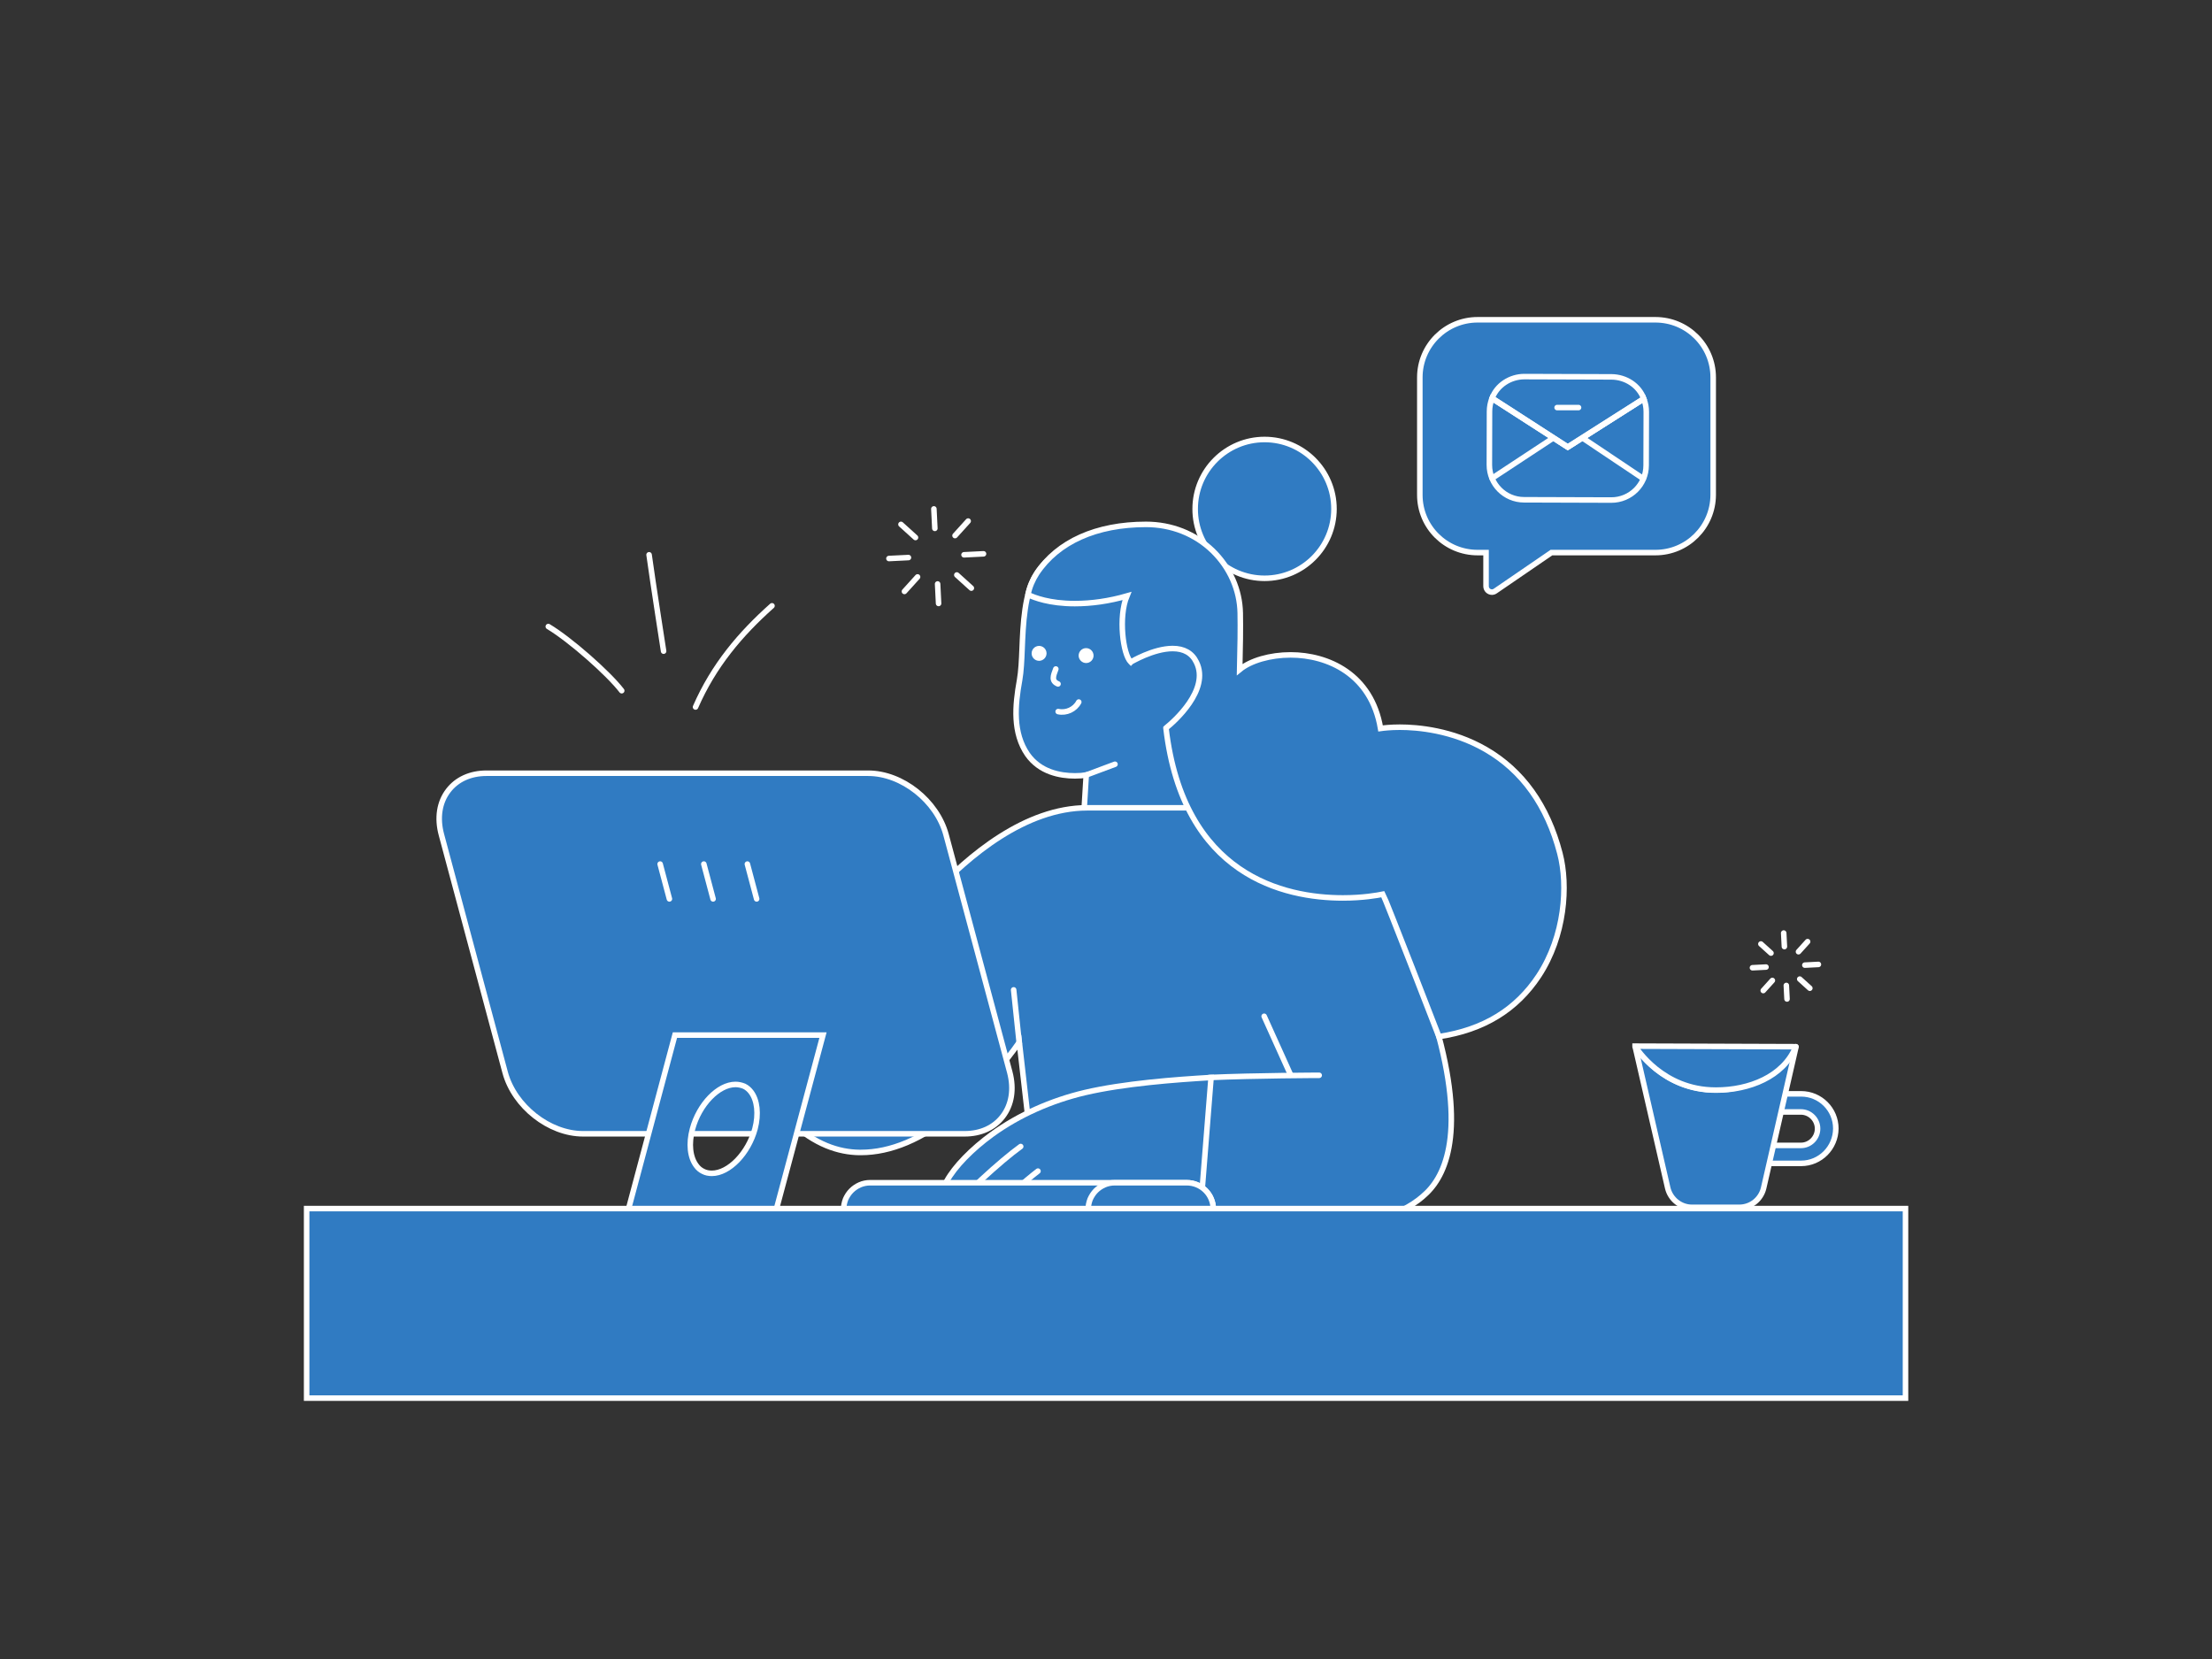 <?xml version="1.0" encoding="utf-8"?>
<!-- Generator: Adobe Illustrator 24.3.0, SVG Export Plug-In . SVG Version: 6.00 Build 0)  -->
<svg version="1.1" id="Layer_1" xmlns:svgjs="http://svgjs.com/svgjs"
	 xmlns="http://www.w3.org/2000/svg" xmlns:xlink="http://www.w3.org/1999/xlink" x="0px" y="0px" viewBox="0 0 1600 1200"
	 style="enable-background:new 0 0 1600 1200;" xml:space="preserve">
<rect x="0" y="0" width="1600" height="1200" fill="#333333" stroke="none"/>
<style type="text/css">
	.st0{fill:#307BC2;stroke:#FFFFFF;stroke-width:4;}
	.st1{fill:#FFFFFF;stroke:#FFFFFF;stroke-miterlimit:10;}
	.st2{fill:none;stroke:#FFFFFF;stroke-width:4;stroke-linecap:round;stroke-linejoin:round;}
	.st3{fill:none;stroke:#FFFFFF;stroke-width:4;stroke-linecap:round;}
</style>
<path class="st0" d="M604.8,668.6l-0.2-0.3c-19.5-32.9-35.8-55.4-47.9-66.3c-12.5-11.2-24-13.9-36.1-16.5l-0.4-0.2
	c-2.5-0.6-5.2-1.2-8-1.9l-2.6-0.6c-6.2-1.6-13.7-5.8-20.9-9.7l-0.7-0.4c-9.3-5-18.1-9.7-24.3-9.7c-2.4,0-4.3,0.6-5.5,1.9
	c-1.2,1.2-1.8,2.6-1.6,4.4c0.3,9.4,17.8,25.2,21.4,28.1c-4.4,0.4-8.5,0.9-12.4,0.9c-9.7,0-16.8-1.8-26.5-4.4l-1.2-0.3
	c-5.9-1.6-12.7-3.4-21.4-4.9c-5.5-1-10.6-1.5-15.3-1.5c-8.2,0-14,1.8-16.1,5c-7.5,0.7-12.5,2.9-14.3,6.3c-0.9,1.8-1.3,4.7,1.2,8.8
	c-1.8,2.5-2.2,5.3-1.5,8.1c2.8,9.7,21.8,18.4,41.8,27.7l13.3,6.2c27.1,13.1,67.2,18.9,78.8,20.3h0.3c3.4,15.5,8.4,32,13.4,46.7
	l0.1,0.3L604.8,668.6z"/>
<path class="st0" d="M891.1,585.1v-0.3c0.2-5,0.6-11.9,1-19.9c0.3-4.6,0.4-9.4,0.7-14.7l0.6-10.3c1.8-34.9-1.9-66.7-2.4-84.4
	c-0.3-16.8-7.4-32.9-19.9-45.1c-12.8-12.4-29.9-19.2-48.3-19.2c-35.8,0-57.8,0.7-72.9,23.6c-9,13.5-9.9,37.3-10.6,54.7
	c-0.3,7.7-0.7,16.3-1.8,22.4c-3.4,18.7-5,38.2,5.7,53.8c9,12.8,23.6,15.5,34.3,15.5c3.2,0,5.9-0.2,8.2-0.6l-1.6,26.2L891.1,585.1z"
	/>
<path class="st1" d="M751.6,477.5c2.6,0,4.9-2.2,4.9-4.9s-2.2-4.9-4.9-4.9c-2.7,0-4.9,2.2-4.9,4.9S748.9,477.5,751.6,477.5z"/>
<path class="st1" d="M785.6,479.1c2.7,0,4.9-2.2,4.9-4.9s-2.2-4.9-4.9-4.9c-2.7,0-4.9,2.2-4.9,4.9S783,479.1,785.6,479.1z"/>
<path class="st0" d="M914.7,418.3c27.7,0,50.2-22.5,50.2-50.2c0-27.7-22.5-50.2-50.2-50.2s-50.2,22.5-50.2,50.2
	C864.4,395.8,887,418.3,914.7,418.3z"/>
<path class="st2" d="M785.9,560.5c6.6-2.6,13.4-4.9,20.6-7.7"/>
<path class="st2" d="M765.4,514.7c5.9,1.3,12.1-1.6,14.9-6.9"/>
<path class="st2" d="M763.7,483.9c-1.9,5-3.4,8.7,1.6,10.8"/>
<path class="st2" d="M372.2,609.2c16.9-1.5,53.8,15.6,86.3,19.7c0,0,62.2-19.7,86.3,0"/>
<path class="st2" d="M386.3,593.6c7.1,0,58.1,14.2,72.2,15.6"/>
<path class="st0" d="M604.1,667.4l0.4,0.6c11.6,19.7,19.8,35.5,22.5,41.4c0.7-1.3,19-31.8,47.3-62.2c26.5-28.6,67.5-62.8,112-62.9
	h156.8h0.3h0.2c33.9,8.2,57,61.9,57.2,62.3c0.2,0.3,21.5,41.4,35.8,88.4c24,78.5,10.8,112.9-4.7,127.9c-15.9,15.5-41.1,23.3-75,23.3
	c-24.8,0-55.2-4.6-88.2-13.1l-1.5-0.4l5.6-63.6l-129.2-0.1l-6.3-55.1c-10,14.1-26.5,34.5-47.1,51.3c-23.3,18.9-46,28.4-67.5,28.4
	h-1.2c-29-0.4-70.6-21.2-103.6-117.9l-0.6-2.1L604.1,667.4z"/>
<path class="st2" d="M627.1,709.4l-2.1,14.9"/>
<path class="st0" d="M737.6,916.4c10.2,0,38.6-30.8,47-40.4l0.1-0.2c0.7,0,1.5,0,2.1,0.2c0.7,0,1.5,0,2.2,0
	c16.3,0,32.4-4.6,46.4-13.3c1.2,0.4,13.9,5,32.7,10.2l0.5-0.4l7.4-93.1h-0.3c-25.6,1.5-62.8,4.3-91,10.9
	c-24.5,5.8-47.6,16.1-67,30.1c-14.9,10.8-27.1,23.4-32.9,33.9c-6,11.2-4.7,18.1-2.5,22c1,1.6,1.9,2.5,2.4,2.8c-1,5-0.3,9.3,2.1,12.1
	c3.1,3.7,7.8,4.3,9.3,4.4h0.3c2.4,5.9,6.8,8.8,13.1,8.8c10.2,0,22.7-7.7,27.5-10.9c-1.2,2.5-6.9,15.6-3.7,20.9
	C734,915.8,735.5,916.4,737.6,916.4z"/>
<path class="st2" d="M737.6,892.7l26.5-25.1"/>
<path class="st2" d="M696.3,895.7c0,0,35.4-33.9,54.5-48.6"/>
<path class="st2" d="M684.5,879.5c10.3-13.3,39.6-40.1,53.8-50.2"/>
<path class="st0" d="M1040.8,749.8c32.6-4.9,56.1-19.6,72.2-43.9c19-28.9,21.4-65.4,15.3-88.7c-9-34.5-27.1-59.8-53.6-75.1
	c-24.2-14-49.4-16.1-62.2-16.1c-6.8,0-11.8,0.6-13.9,0.9c-6.6-39.2-38-53.2-65.1-53.2c-14.7,0-28.9,4.1-36.8,10.6
	c0.4-15.6,0.6-30.5,0.4-40.8c-0.3-16.8-7.4-32.9-19.9-45.1c-12.8-12.4-29.9-19.1-48.3-19.1c-35.8,0-63.8,12.5-79,35.4
	c-3,4.7-5.2,9.7-6.3,15.2v0.1l0.1,0.1c0,0,0.1,0,0.3,0.2c4,1.9,15,6.3,33.4,6.3c12.1,0,24.8-1.8,37.7-5.5
	c-6.3,15.2-2.8,42.4,2.8,47.7l0.1,0.1l0.1-0.1c0.1-0.1,16.2-9.7,30.1-9.7c8.1,0,14,3.2,17.2,9.9c9.9,20-16.3,43-21.8,47.4
	c-0.1,0.1-0.1,0.1-0.1,0.1l-0.1,0.1v0.2C856,633.5,929,649.5,971.4,649.5c14.3,0,25-1.9,28.9-2.7
	C1002,649.6,1040.8,749.8,1040.8,749.8z"/>
<path class="st2" d="M874.6,779.4c33.9-1.5,79.6-1.6,79.6-1.6"/>
<path class="st2" d="M972.1,885.6c-35.8,2.8-76-5.3-103.6-12.5"/>
<path class="st2" d="M914.4,735.1l19,42.1"/>
<path class="st2" d="M737.3,755l-4.1-39"/>
<path class="st0" d="M421.7,820.1c-24.4,0-49.7-19.9-56.3-44.3l-46.1-172c-3.3-12.2-1.5-23.6,5-32c6.2-8.1,16-12.5,27.5-12.5H628
	c24.5,0,49.7,20,56.3,44.5l46.1,171.8c3.2,12.2,1.4,23.6-5.2,32.1c-6.2,8-15.9,12.4-27.4,12.4H421.7z"/>
<path class="st0" d="M454.5,874.9l33.7-126.2l107.1,0l-33.8,126.2H454.5z M532,784.4c-12.4,0-26.3,14.4-31.1,32.2
	c-2.9,10.7-1.8,20.6,2.8,26.6c1.3,1.8,3,3.2,4.9,4.1c1.9,1,4.1,1.4,6.3,1.4c12.4,0,26.4-14.5,31.2-32.2c2.8-10.7,1.7-20.7-2.9-26.7
	c-1.3-1.7-3-3.2-4.9-4.1C536.3,784.9,534.2,784.4,532,784.4z"/>
<path class="st2" d="M477.5,625l6.7,25.2"/>
<path class="st2" d="M509.1,625l6.7,25.2"/>
<path class="st2" d="M540.6,625l6.7,25.2"/>
<path class="st0" d="M610.2,874.9c0-2.5,0.5-5,1.4-7.4c1-2.3,2.4-4.5,4.2-6.3c1.8-1.8,3.9-3.2,6.2-4.2c2.3-1,4.8-1.5,7.4-1.5h229
	c5.1,0,10,2,13.6,5.6c3.6,3.6,5.6,8.5,5.6,13.6v0H610.2z"/>
<path class="st0" d="M787.1,874.9c0-2.5,0.5-5,1.4-7.4c1-2.3,2.4-4.5,4.2-6.3c1.8-1.8,3.9-3.2,6.2-4.2c2.3-1,4.8-1.5,7.4-1.5h52.1
	c5.1,0,10,2,13.6,5.6c3.6,3.6,5.6,8.5,5.6,13.6v0H787.1z"/>
<path class="st0" d="M1197.4,231.3h-128.6c-23.1,0-41.8,18.7-41.8,41.7v85c0,23.1,18.7,41.7,41.8,41.7h6.1V424
	c0,2.4,1.9,4.3,4.3,4.3c0.8,0,1.7-0.3,2.4-0.8l40.6-27.8h75.2c23.1,0,41.7-18.7,41.8-41.7v-85
	C1239.2,249.9,1220.5,231.3,1197.4,231.3z"/>
<path class="st0" d="M1174.1,328.6c7.2,0,13.1-5.9,13.1-13.1s-5.8-13.1-13.1-13.1c-7.2,0-13.1,5.9-13.1,13.1
	S1166.9,328.6,1174.1,328.6z"/>
<path class="st0" d="M1133.1,328.6c7.2,0,13.1-5.9,13.1-13.1s-5.8-13.1-13.1-13.1c-7.2,0-13.1,5.9-13.1,13.1
	S1125.9,328.6,1133.1,328.6z"/>
<path class="st0" d="M1092.1,328.6c7.2,0,13.1-5.9,13.1-13.1s-5.9-13.1-13.1-13.1s-13.1,5.9-13.1,13.1S1084.9,328.6,1092.1,328.6z"
	/>
<g>
	<path class="st0" d="M1302.8,841.5h-47.4c-4.3,0-7.8-3.5-7.8-7.8V799c0-4.3,3.5-7.8,7.8-7.8h47.4c13.9,0,25.1,11.3,25.1,25.1
		C1327.8,830.2,1316.6,841.5,1302.8,841.5z M1260.6,828.5h42.1c6.6,0,12-5.5,12-12.1s-5.4-12.1-12.1-12.1h-42.1L1260.6,828.5z"/>
	<path class="st0" d="M1206.3,859.3l-23.5-102.1c0-0.1,0.1-0.1,0.2-0.1c2.4,3.9,21.4,31.3,58,31.3h0.5c23.3,0,44.9-11.6,57.5-31.3
		c0.1-0.1,0.2,0,0.1,0.1l-23.4,102.1c-1.9,8.2-9.2,14-17.6,14h-34.3C1215.5,873.3,1208.2,867.4,1206.3,859.3z"/>
	<path class="st0" d="M1241,788.5c-38.5,0-57.3-30.2-58.3-31.7v-0.1l116.2,0.4c0,0,0.1,0,0,0.1c-8.9,21.7-33.9,31.3-57.5,31.3
		C1241.6,788.5,1241,788.5,1241,788.5z"/>
</g>
<g>
	<path class="st0" d="M1134,323.4l-54.8-35.2c-1.2,3-1.8,6.2-1.8,9.4l-0.1,38.7c0,13.9,11.2,25.2,25.1,25.2l63.1,0.2
		c13.9,0,25.2-11.2,25.2-25.1l0.1-38.7c0-3.2-0.6-6.4-1.8-9.4L1134,323.4z"/>
	<path class="st0" d="M1189,288.4c-3.5-9.6-13-15.7-23.3-15.8l-63.1-0.2c-10.2,0-19.8,6.2-23.3,15.6l54.7,35.3l50.1-31.8L1189,288.4
		z"/>
	<path class="st2" d="M1145,317l43.6,29.2"/>
	<path class="st2" d="M1123.2,317l-43.9,28.9"/>
	<path class="st3" d="M1126.3,294.8l15.5,0"/>
	<path class="st2" d="M1079.3,288.1l54.7,35.3l54.8-34.9"/>
</g>
<g>
	<path class="st0" d="M1378.2,874.2H221.8v137.1h1156.5V874.2z"/>
</g>
<g>
	<path class="st2" d="M700.3,376.9l-9.5,10.5"/>
	<path class="st2" d="M663.7,417.3l-9.5,10.5"/>
	<path class="st2" d="M702.6,425.4l-10.5-9.5"/>
	<path class="st2" d="M662.2,388.8l-10.5-9.5"/>
	<path class="st2" d="M675.5,368.1l0.7,14.1"/>
	<path class="st2" d="M678.2,422.4l0.7,14.1"/>
	<path class="st2" d="M711.4,400.6l-14.1,0.7"/>
	<path class="st2" d="M657.1,403.3l-14.1,0.7"/>
</g>
<g>
	<path class="st2" d="M1307.5,681.1l-6.6,7.3"/>
	<path class="st2" d="M1282,709.2l-6.6,7.3"/>
	<path class="st2" d="M1309.1,714.8l-7.3-6.6"/>
	<path class="st2" d="M1281,689.4l-7.3-6.6"/>
	<path class="st2" d="M1290.2,674.9l0.5,9.8"/>
	<path class="st2" d="M1292.1,712.8l0.5,9.8"/>
	<path class="st2" d="M1315.3,697.6l-9.8,0.5"/>
	<path class="st2" d="M1277.4,699.5l-9.8,0.5"/>
</g>
<g>
	<path class="st2" d="M503.1,511.4c13.1-30,32.3-52.7,55.3-73.2"/>
	<path class="st2" d="M469.5,401.3C472.4,422.4,480,471,480,471"/>
	<path class="st2" d="M396.6,453.2c15.9,9.5,43.6,34,53.1,46.4"/>
</g>
</svg>
